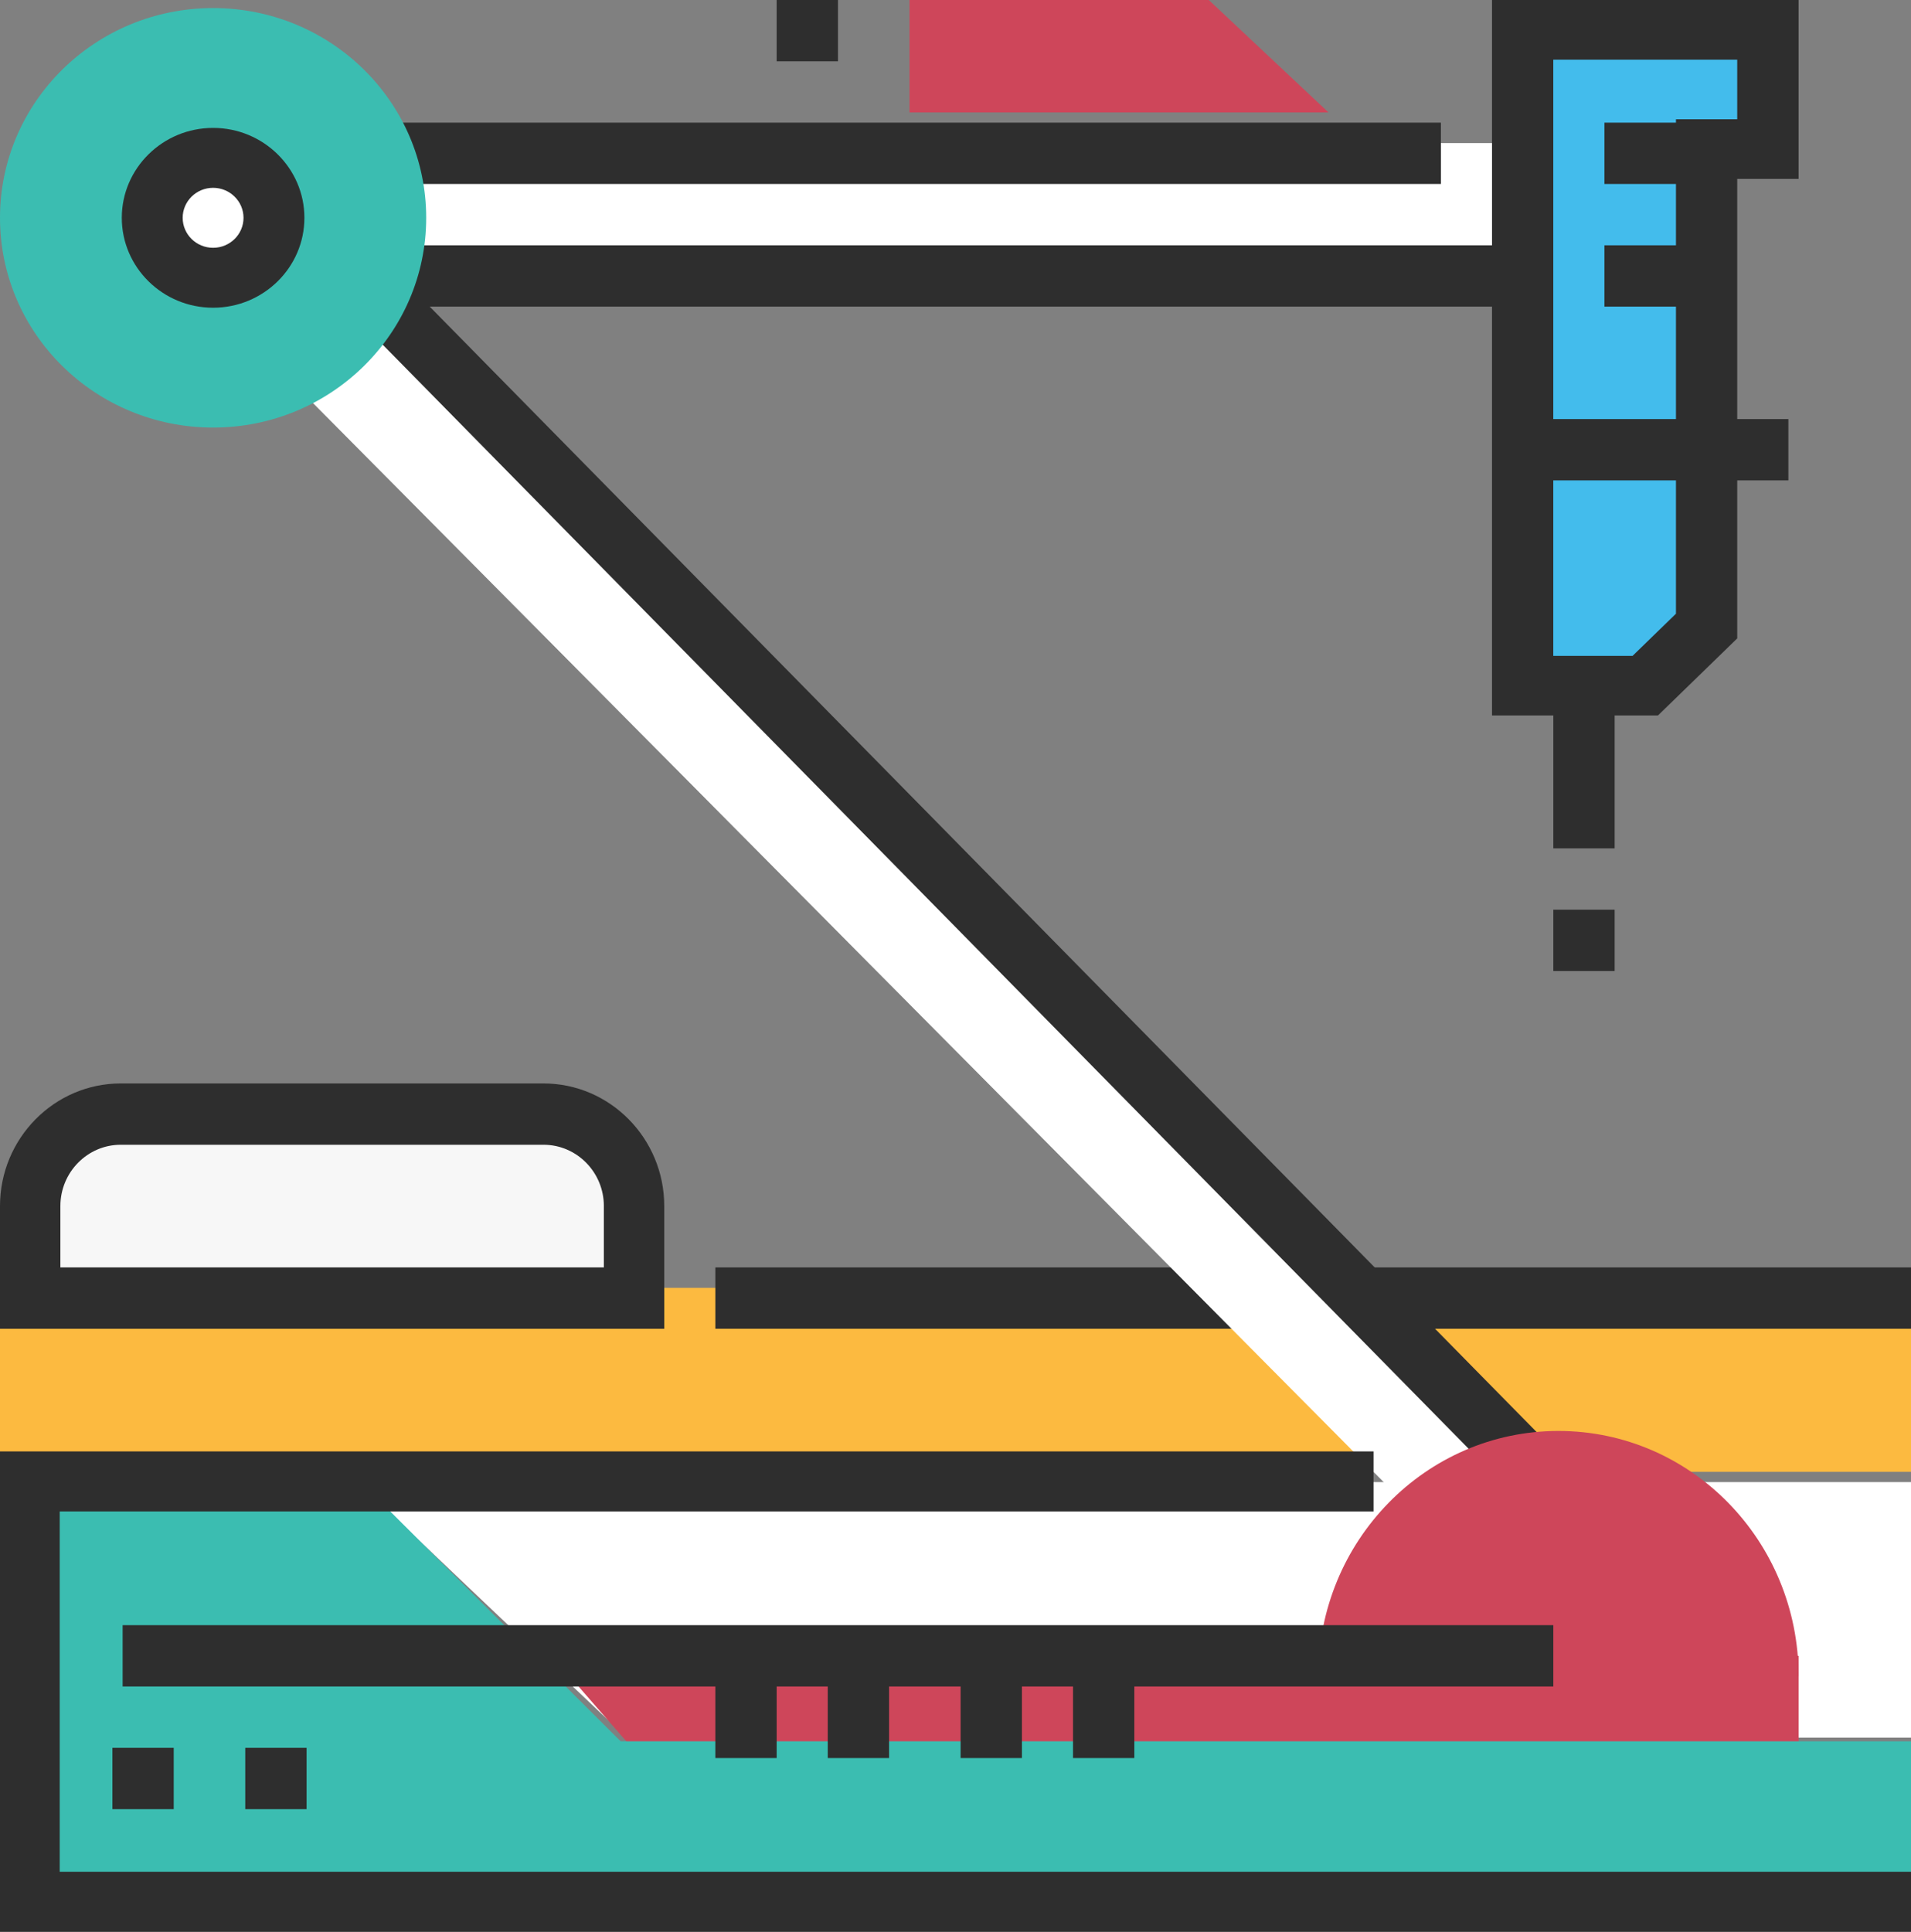 <?xml version="1.0" encoding="UTF-8"?>
<svg width="187px" height="189px" viewBox="0 0 187 189" version="1.1" xmlns="http://www.w3.org/2000/svg" xmlns:xlink="http://www.w3.org/1999/xlink">
    <rect x="0" y="0" width="187" height="189" fill="#808080" stroke="none"/>
    <!-- Generator: Sketch 52.2 (67145) - http://www.bohemiancoding.com/sketch -->
    <title>manufacturing icon</title>
    <desc>Created with Sketch.</desc>
    <g id="Page-1" stroke="none" stroke-width="1" fill="none" fill-rule="evenodd">
        <g id="manufacturing-icon">
            <path d="M61,128 L2,128 L2,114.5 C2,112.016 3.98,110 6.426,110 L56.574,110 C59.02,110 61,112.016 61,114.5 L61,128 Z" id="Fill-1" fill="#F7F7F7"></path>
            <polygon id="Fill-3" fill="#FCBA40" points="0 144 187 144 187 126 0 126"></polygon>
            <polygon id="Fill-4" fill="#2E2E2E" points="70 130 187 130 187 124 70 124"></polygon>
            <polygon id="Fill-5" fill="#FFFFFF" points="33 25 150 25 150 14 33 14"></polygon>
            <polygon id="Fill-6" fill="#FFFFFF" points="35 145 61.31 170 187 170 187 145"></polygon>
            <polygon id="Fill-7" fill="#FFFFFF" points="137.381 147 27 35.781 35.712 27 149 141.147"></polygon>
            <polygon id="Fill-8" fill="#2E2E2E" points="149.869 148 33 29.199 37.131 25 154 143.801"></polygon>
            <polygon id="Fill-9" fill="#CE465A" points="176 172 62.716 172 54 162 176 162"></polygon>
            <polygon id="Fill-10" fill="#3BBDB1" points="2 144 2 185 187 185 187 170.357 60.731 170.357 34.304 144"></polygon>
            <polygon id="Fill-11" fill="#2E2E2E" points="105 172 111 172 111 162 105 162"></polygon>
            <polygon id="Fill-12" fill="#2E2E2E" points="94 172 100 172 100 162 94 162"></polygon>
            <polygon id="Fill-13" fill="#2E2E2E" points="81 172 87 172 87 162 81 162"></polygon>
            <polygon id="Fill-14" fill="#2E2E2E" points="70 172 76 172 76 162 70 162"></polygon>
            <polygon id="Fill-15" fill="#2E2E2E" points="152 95 158 95 158 89 152 89"></polygon>
            <polygon id="Fill-16" fill="#43BCEC" points="149 4 149 69 161 69 167 63.092 167 15.82 173 15.82 172.996 4"></polygon>
            <polygon id="Fill-17" fill="#2E2E2E" points="35 30 149 30 149 24 35 24"></polygon>
            <polygon id="Fill-18" fill="#2E2E2E" points="35 18 141 18 141 12 35 12"></polygon>
            <path d="M146,0 L146,70 L162.237,70 L169.996,62.459 L169.996,17.501 L176,17.501 L176,0 L146,0 Z M151.996,5.837 L169.996,5.837 L169.996,11.669 L164,11.669 L164,60.044 L159.754,64.168 L151.996,64.168 L151.996,5.837 Z" id="Fill-19" fill="#2E2E2E"></path>
            <polygon id="Fill-20" fill="#CE465A" points="89 0 89 11 130 11 118.286 0"></polygon>
            <polygon id="Fill-21" fill="#2E2E2E" points="76 6 82 6 82 0 76 0"></polygon>
            <polygon id="Fill-22" fill="#2E2E2E" points="152 83 158 83 158 69 152 69"></polygon>
            <polygon id="Fill-23" fill="#2E2E2E" points="150 47 175 47 175 41 150 41"></polygon>
            <polygon id="Fill-24" fill="#2E2E2E" points="157 30 167 30 167 24 157 24"></polygon>
            <polygon id="Fill-25" fill="#2E2E2E" points="157 18 167 18 167 12 157 12"></polygon>
            <g id="Group-32">
                <path d="M0,21.31 C0,32.646 9.336,41.831 20.855,41.831 C32.369,41.831 41.705,32.646 41.705,21.31 C41.705,9.975 32.369,0.789 20.855,0.789 C9.336,0.789 0,9.975 0,21.31" id="Fill-26" fill="#3BBDB1"></path>
                <path d="M14.895,21.31 C14.895,24.548 17.561,27.173 20.852,27.173 C24.143,27.173 26.81,24.548 26.81,21.31 C26.81,18.073 24.143,15.448 20.852,15.448 C17.561,15.448 14.895,18.073 14.895,21.31" id="Fill-28" fill="#FFFFFF"></path>
                <path d="M20.852,30.106 C15.925,30.106 11.918,26.162 11.918,21.31 C11.918,16.462 15.925,12.514 20.852,12.514 C25.78,12.514 29.787,16.462 29.787,21.31 C29.787,26.162 25.78,30.106 20.852,30.106 M20.852,18.376 C19.211,18.376 17.876,19.695 17.876,21.31 C17.876,22.929 19.211,24.243 20.852,24.243 C22.494,24.243 23.829,22.929 23.829,21.31 C23.829,19.695 22.494,18.376 20.852,18.376" id="Fill-30" fill="#2E2E2E"></path>
            </g>
            <polygon id="Fill-33" fill="#2E2E2E" points="11 177 17 177 17 171 11 171"></polygon>
            <polygon id="Fill-34" fill="#2E2E2E" points="24 177 30 177 30 171 24 171"></polygon>
            <polygon id="Fill-35" fill="#2E2E2E" points="0 142 0 189 187 189 187 183.126 5.844 183.126 5.844 147.874 134.406 147.874 134.406 142"></polygon>
            <path d="M129,164 C129,150.745 139.523,140 152.5,140 C165.477,140 176,150.745 176,164 L129,164 Z" id="Fill-36" fill="#CE465A"></path>
            <polygon id="Fill-38" fill="#2E2E2E" points="12 165 152 165 152 159 12 159"></polygon>
            <path d="M65,130 L0,130 L0,117.998 C0,111.385 5.303,106 11.818,106 L53.182,106 C59.697,106 65,111.385 65,117.998 L65,130 Z M5.909,124.001 L59.091,124.001 L59.091,117.998 C59.091,114.689 56.442,111.999 53.182,111.999 L11.818,111.999 C8.558,111.999 5.909,114.689 5.909,117.998 L5.909,124.001 Z" id="Fill-39" fill="#2E2E2E"></path>
        </g>
    </g>
</svg>